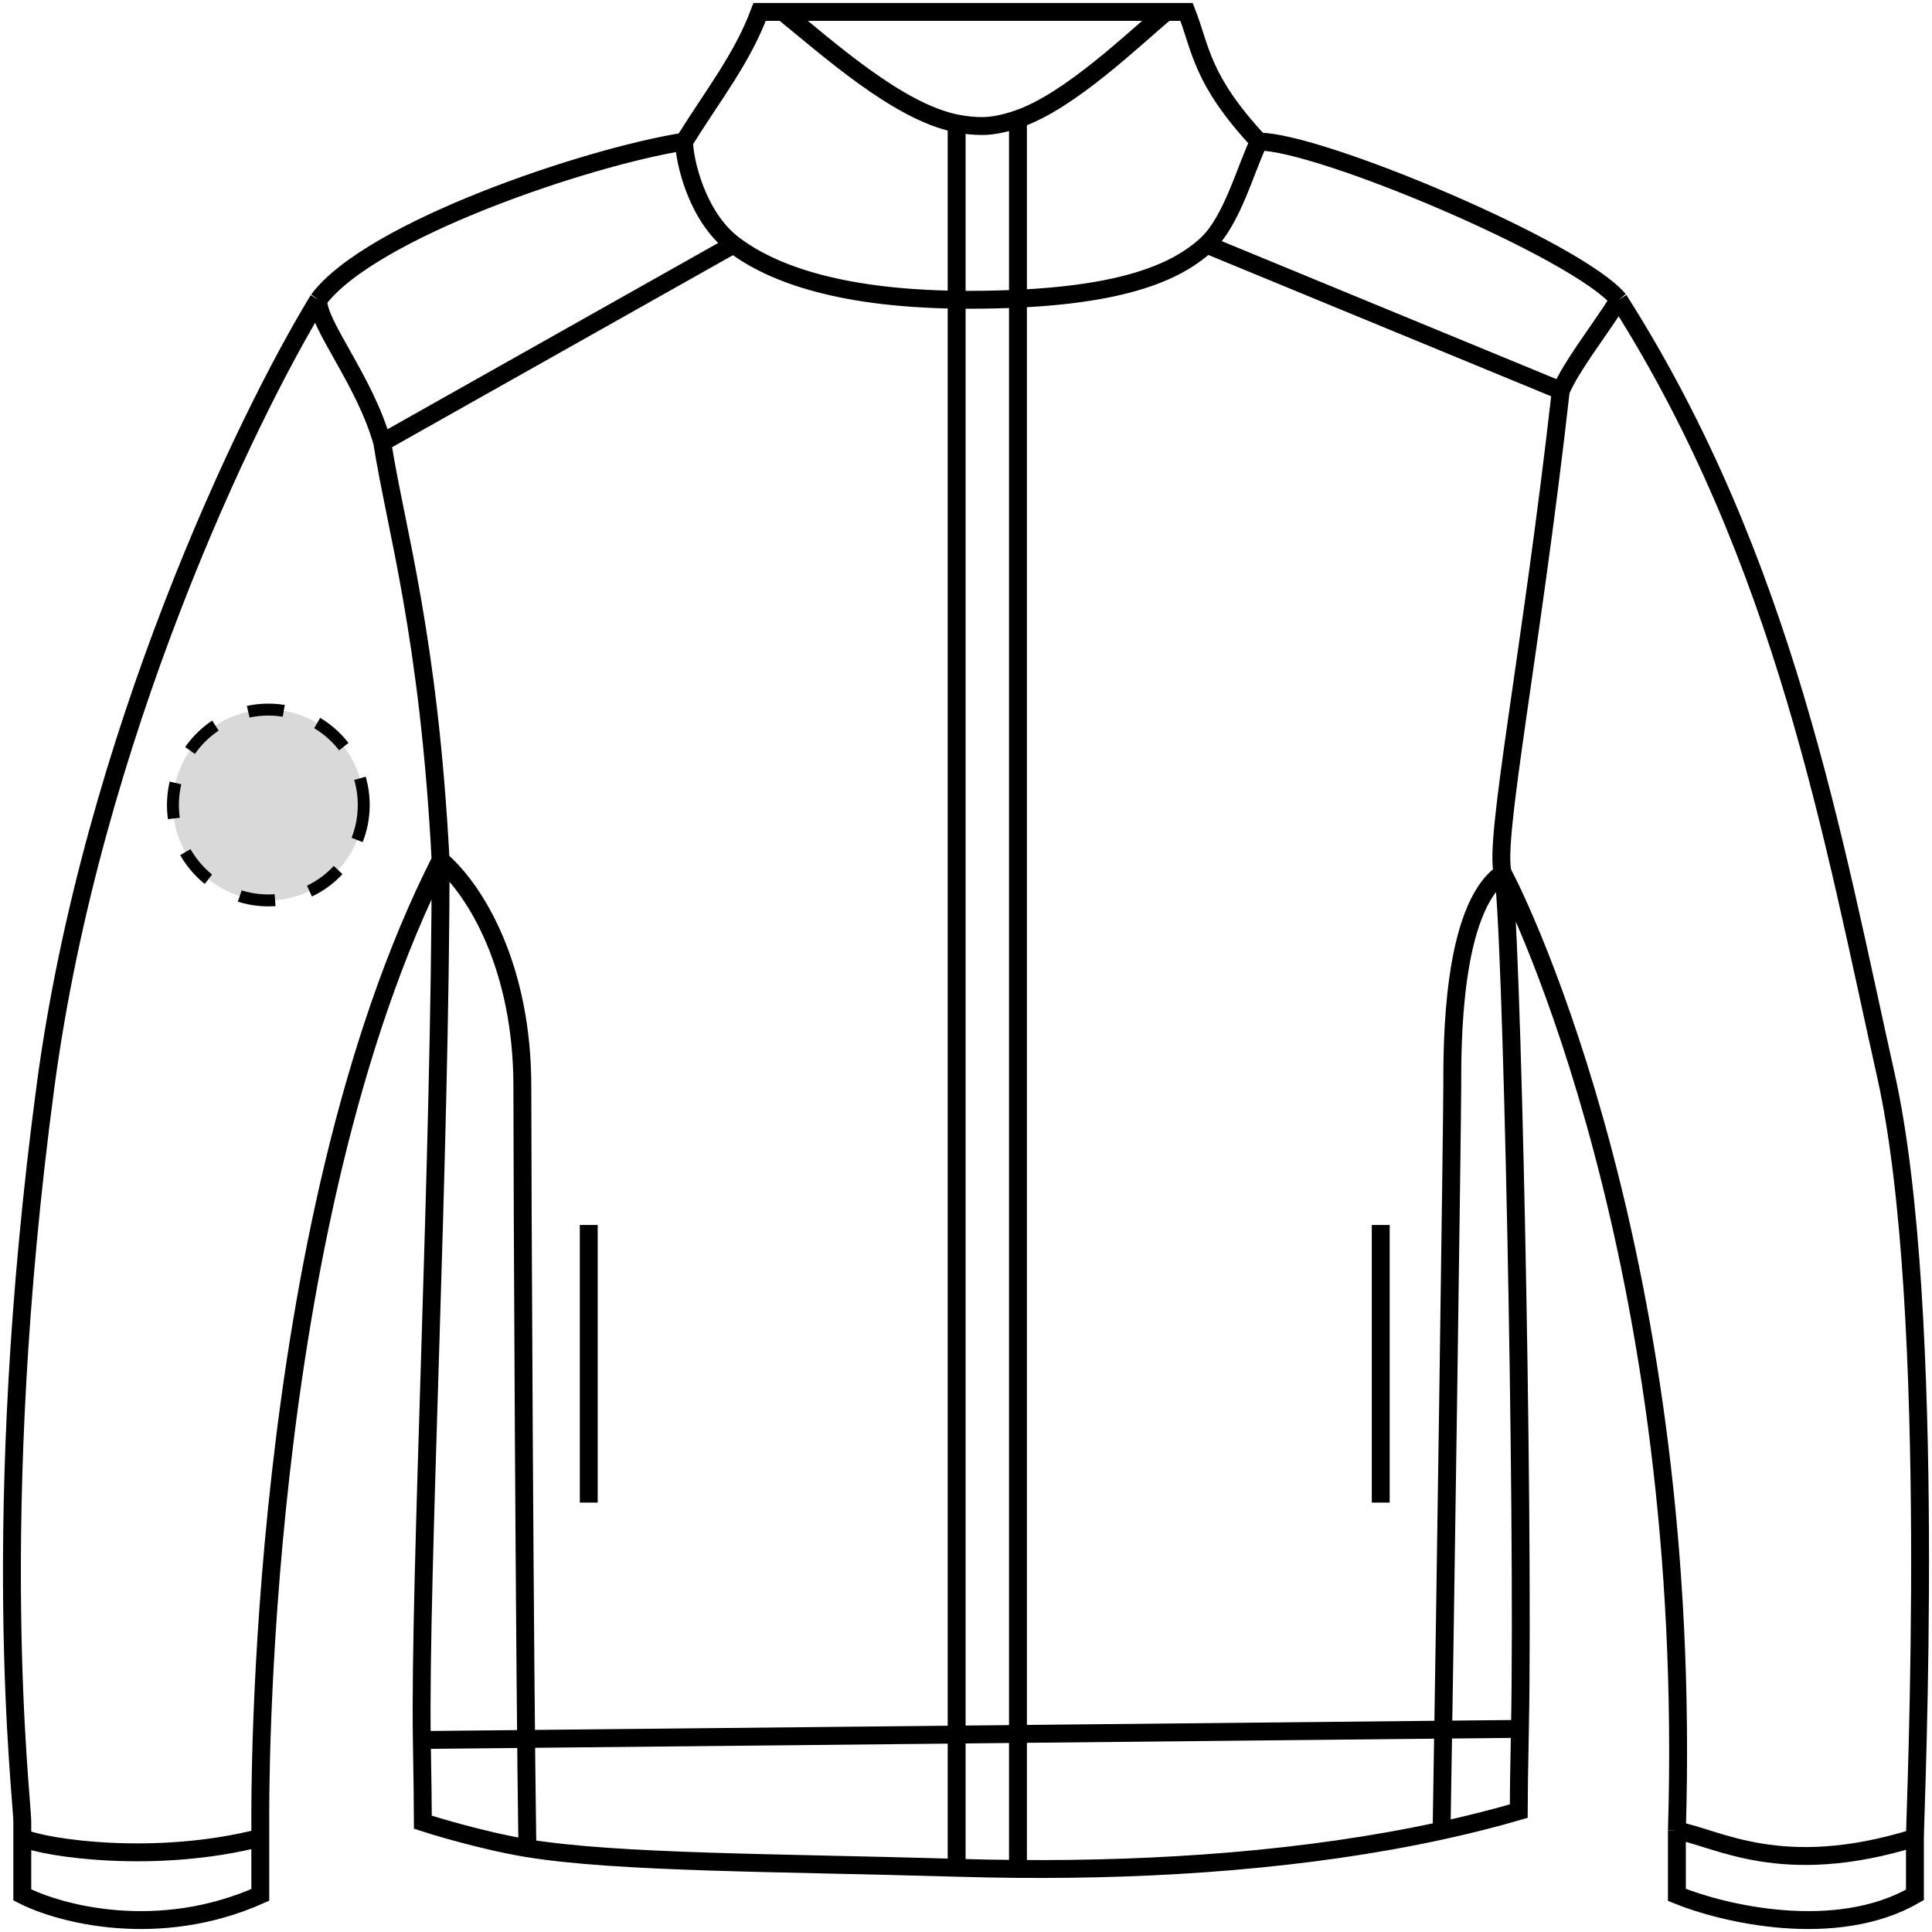 <svg width="162" height="162" viewBox="0 0 162 162" fill="none" xmlns="http://www.w3.org/2000/svg">
<circle cx="22.5" cy="67.5" r="8" fill="#D9D9D9" stroke="black" stroke-dasharray="3 3"/>
<path d="M126.007 73.202C121.722 76.218 121.774 87.633 121.774 91.081C121.774 93.839 121.177 136.145 120.878 153.499M126.007 73.202C126.734 75.76 127.806 126.615 127.448 144.968M126.007 73.202C125.233 70.477 128.406 54.68 130.875 32.751M126.007 73.202C127.448 75.811 142.07 105.921 140.609 153.499M135.743 25.137C132.334 21.008 110.702 11.874 105.561 11.874M135.743 25.137C133.796 28.154 131.849 30.577 130.875 32.751M135.743 25.137C149.712 47.099 153.753 70.592 158.135 90.165C162.516 109.737 160.569 151.865 160.569 154.102M105.561 11.874C100.692 6.654 100.692 4.045 99.496 1C99.081 1 98.501 1 97.782 1M105.561 11.874C104.46 14.088 103.326 18.517 101.174 20.506M57.364 11.874C59.8 7.959 62.234 4.915 63.694 1C64.104 1 65.196 1 65.642 1M57.364 11.874C49.224 13.166 31.076 19.268 26.696 25.137M57.364 11.874C57.364 13.349 58.373 18.119 61.512 20.506M26.696 25.137C26.555 27.136 30.591 31.881 32.052 37.101M26.696 25.137C20.692 34.955 7.711 61.89 3.816 91.081C-1.052 127.57 1.869 150.623 1.869 152.797C1.869 153.18 1.869 153.626 1.869 154.102M36.944 72.117C39.943 74.703 43.799 81.168 43.799 91.081C43.799 99.012 43.99 139.887 44.222 154.972M36.944 72.117C36.944 96.634 35.152 132.587 35.371 145.901M36.944 72.117C35.947 53.194 33.197 44.408 32.052 37.101M36.944 72.117C21.392 102.784 21.826 151.492 21.826 152.797C21.826 153.271 21.826 153.629 21.826 154.102M65.642 1C74.7 1 91.67 1 97.782 1M65.642 1C69.381 4.009 75.29 9.383 80.216 10.351M97.782 1C95.154 3.184 89.711 8.495 85.357 9.979M85.357 9.979C84.269 10.351 83.249 10.569 82.358 10.569C81.65 10.569 80.934 10.492 80.216 10.351M85.357 9.979V156.712M85.357 156.712C83.626 156.698 81.91 156.664 80.216 156.614M85.357 156.712C97.094 156.808 109.544 155.965 120.878 153.499M80.216 10.351V156.614M80.216 156.614C65.335 156.176 51.83 156.216 44.222 154.972M44.222 154.972C40.43 154.352 35.965 152.967 35.459 152.797C35.459 151.598 35.425 149.205 35.371 145.901M120.878 153.499C123.08 153.02 125.24 152.477 127.345 151.865C127.345 150.686 127.384 148.255 127.448 144.968M35.371 145.901L127.448 144.968M49.368 102.718V125.993M115.776 102.718V125.993M32.052 37.101L61.512 20.506M61.512 20.506C64.79 22.999 70.712 25.137 81.22 25.137C92.983 25.137 98.298 23.163 101.174 20.506M101.174 20.506L130.875 32.751M140.609 153.499C140.609 156.069 140.609 158.162 140.609 158.887C144.504 160.481 153.948 162.714 160.569 158.887C160.569 156.277 160.569 156.34 160.569 154.102M140.609 153.499C144.017 154.102 149.372 157.582 160.569 154.102M1.869 154.102C1.869 155.792 1.869 157.869 1.869 158.887C4.952 160.481 13.259 162.714 21.826 158.887C21.826 156.115 21.826 154.933 21.826 154.102M1.869 154.102C3.816 154.972 13.064 156.34 21.826 154.102" stroke="black" stroke-width="1.5"/>
</svg>
